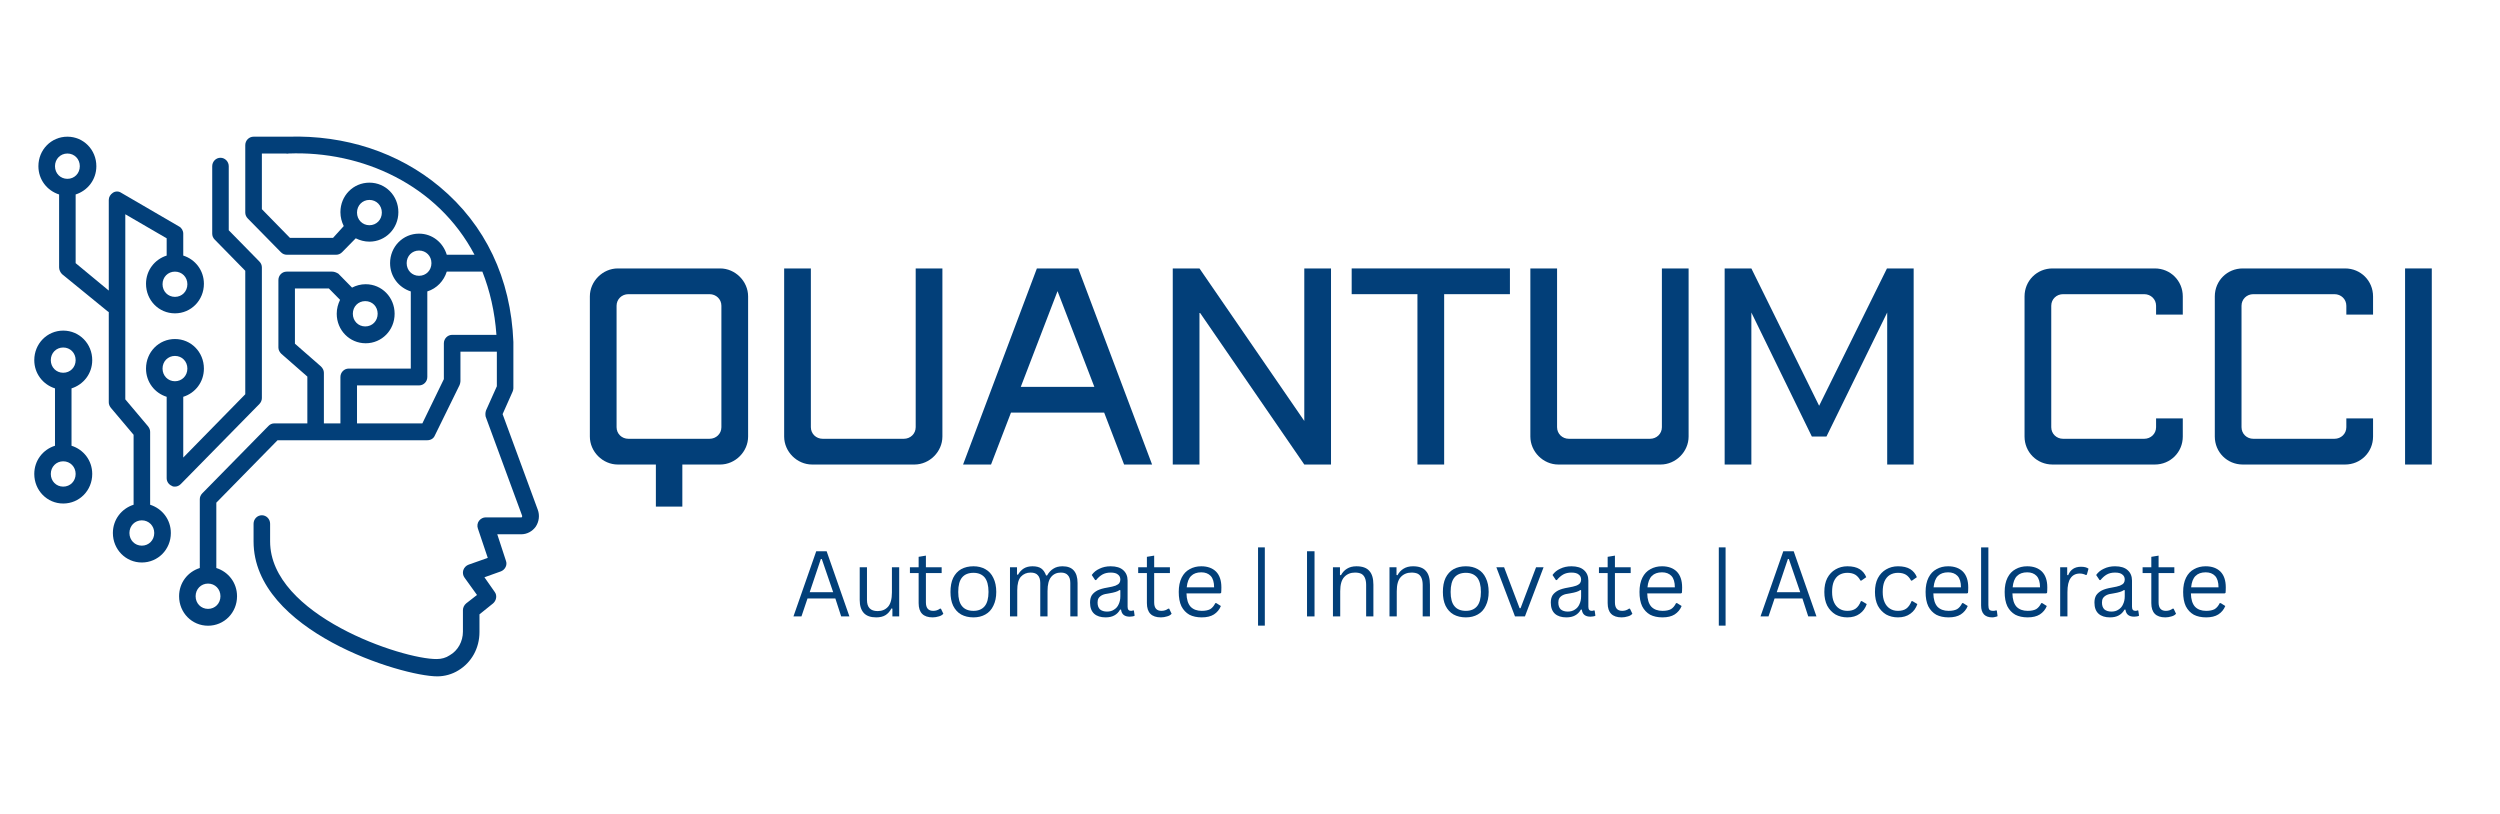 <svg xmlns="http://www.w3.org/2000/svg" xmlns:xlink="http://www.w3.org/1999/xlink" width="215" zoomAndPan="magnify" viewBox="0 0 161.25 52.5" height="70" preserveAspectRatio="xMidYMid meet" version="1.0"><defs><g/><clipPath id="d77284b685"><path d="M 11 8.707 L 34.859 8.707 L 34.859 43.625 L 11 43.625 Z M 11 8.707 " clip-rule="nonzero"/></clipPath><clipPath id="2540d016a1"><path d="M 2.172 8.707 L 14 8.707 L 14 37 L 2.172 37 Z M 2.172 8.707 " clip-rule="nonzero"/></clipPath><clipPath id="1192674a9b"><path d="M 2.172 21 L 6 21 L 6 33 L 2.172 33 Z M 2.172 21 " clip-rule="nonzero"/></clipPath></defs><g clip-path="url(#d77284b685)"><path fill="#023f79" d="M 18.117 16.266 C 18.223 16.375 18.355 16.43 18.488 16.43 L 21.691 16.43 C 21.824 16.43 21.957 16.375 22.066 16.266 L 22.945 15.371 C 23.215 15.504 23.508 15.586 23.828 15.586 C 24.867 15.586 25.695 14.742 25.695 13.684 C 25.695 12.621 24.867 11.781 23.828 11.781 C 22.785 11.781 21.957 12.621 21.957 13.684 C 21.957 14.012 22.039 14.309 22.172 14.582 L 21.48 15.344 L 18.703 15.344 L 16.891 13.492 L 16.891 9.902 L 18.438 9.902 C 18.488 9.902 18.543 9.93 18.598 9.902 C 23.348 9.715 28.23 11.914 30.605 16.43 L 28.816 16.43 C 28.578 15.641 27.883 15.07 27.027 15.07 C 25.988 15.07 25.16 15.914 25.16 16.973 C 25.16 17.844 25.723 18.551 26.496 18.797 L 26.496 23.773 L 22.492 23.773 C 22.199 23.773 21.957 24.016 21.957 24.316 L 21.957 27.309 L 20.891 27.309 L 20.891 24.043 C 20.891 23.883 20.812 23.746 20.703 23.637 L 19.023 22.168 L 19.023 18.605 L 21.211 18.605 L 21.934 19.34 C 21.801 19.613 21.719 19.91 21.719 20.238 C 21.719 21.297 22.547 22.141 23.586 22.141 C 24.629 22.141 25.453 21.297 25.453 20.238 C 25.453 19.176 24.629 18.332 23.586 18.332 C 23.266 18.332 22.973 18.414 22.707 18.551 L 21.824 17.652 C 21.691 17.574 21.559 17.52 21.426 17.52 L 18.488 17.52 C 18.195 17.52 17.957 17.762 17.957 18.062 L 17.957 22.414 C 17.957 22.574 18.035 22.711 18.145 22.82 L 19.824 24.289 L 19.824 27.309 L 17.688 27.309 C 17.555 27.309 17.422 27.363 17.316 27.473 L 13.047 31.82 C 12.938 31.93 12.887 32.066 12.887 32.203 L 12.887 36.637 C 12.113 36.879 11.551 37.586 11.551 38.457 C 11.551 39.52 12.379 40.359 13.418 40.359 C 14.461 40.359 15.289 39.52 15.289 38.457 C 15.289 37.586 14.727 36.879 13.953 36.637 L 13.953 32.422 L 17.902 28.395 L 27.562 28.395 C 27.777 28.395 27.965 28.285 28.043 28.098 L 29.645 24.832 C 29.672 24.75 29.699 24.672 29.699 24.59 L 29.699 22.684 L 32.047 22.684 L 32.047 24.914 L 31.352 26.465 C 31.301 26.602 31.301 26.738 31.324 26.871 L 33.676 33.262 C 33.676 33.289 33.676 33.316 33.676 33.344 C 33.648 33.371 33.648 33.371 33.621 33.371 L 31.324 33.371 C 31.164 33.371 31.004 33.453 30.898 33.59 C 30.793 33.727 30.766 33.918 30.82 34.078 L 31.461 35.984 L 30.23 36.418 C 30.07 36.473 29.938 36.609 29.883 36.773 C 29.832 36.934 29.859 37.125 29.965 37.262 L 30.766 38.375 L 30.07 38.918 C 29.938 39.027 29.859 39.191 29.859 39.355 L 29.859 40.742 C 29.859 41.367 29.539 41.965 29.004 42.266 C 28.766 42.43 28.469 42.508 28.176 42.508 C 25.961 42.535 17.422 39.68 17.422 34.922 L 17.422 33.781 C 17.422 33.48 17.184 33.234 16.891 33.234 C 16.594 33.234 16.355 33.48 16.355 33.781 L 16.355 34.922 C 16.355 40.715 25.934 43.625 28.203 43.625 C 28.684 43.625 29.164 43.488 29.562 43.242 C 30.418 42.727 30.926 41.801 30.926 40.77 L 30.926 39.625 L 31.805 38.918 C 32.02 38.73 32.074 38.402 31.914 38.188 L 31.246 37.234 L 32.312 36.852 C 32.578 36.746 32.738 36.445 32.633 36.172 L 32.074 34.461 L 33.621 34.461 C 33.996 34.461 34.34 34.27 34.555 33.969 C 34.77 33.645 34.82 33.234 34.688 32.883 L 32.418 26.711 L 33.059 25.27 C 33.086 25.188 33.113 25.133 33.113 25.051 L 33.113 22.059 C 32.953 17.953 31.301 14.5 28.363 12.051 C 25.695 9.82 22.254 8.707 18.598 8.816 C 18.57 8.816 18.516 8.816 18.488 8.816 L 16.355 8.816 C 16.062 8.816 15.82 9.059 15.82 9.359 L 15.82 13.711 C 15.82 13.848 15.875 13.984 15.98 14.09 Z M 23.828 12.895 C 24.281 12.895 24.629 13.25 24.629 13.711 C 24.629 14.172 24.281 14.527 23.828 14.527 C 23.375 14.527 23.027 14.172 23.027 13.711 C 23.027 13.25 23.375 12.895 23.828 12.895 Z M 23.559 19.422 C 24.016 19.422 24.359 19.773 24.359 20.238 C 24.359 20.699 24.016 21.055 23.559 21.055 C 23.105 21.055 22.758 20.699 22.758 20.238 C 22.758 19.773 23.105 19.422 23.559 19.422 Z M 14.219 38.457 C 14.219 38.918 13.875 39.273 13.418 39.273 C 12.965 39.273 12.617 38.918 12.617 38.457 C 12.617 37.996 12.965 37.641 13.418 37.641 C 13.875 37.641 14.219 37.996 14.219 38.457 Z M 26.23 16.973 C 26.23 16.512 26.574 16.16 27.027 16.16 C 27.484 16.16 27.828 16.512 27.828 16.973 C 27.828 17.438 27.484 17.789 27.027 17.789 C 26.574 17.789 26.23 17.438 26.23 16.973 Z M 32.02 21.598 L 29.164 21.598 C 28.871 21.598 28.629 21.844 28.629 22.141 L 28.629 24.453 L 27.242 27.309 L 23.027 27.309 L 23.027 24.859 L 27.027 24.859 C 27.324 24.859 27.562 24.617 27.562 24.316 L 27.562 18.797 C 28.176 18.605 28.629 18.117 28.816 17.52 L 31.113 17.52 C 31.594 18.742 31.914 20.102 32.02 21.598 Z M 32.02 21.598 " fill-opacity="1" fill-rule="nonzero"/></g><g clip-path="url(#2540d016a1)"><path fill="#023f79" d="M 3.812 12.543 L 3.812 17.246 C 3.812 17.41 3.895 17.574 4 17.68 L 6.934 20.074 C 6.961 20.102 6.988 20.102 7.016 20.129 L 7.016 25.949 C 7.016 26.086 7.066 26.191 7.148 26.301 L 8.617 28.043 L 8.617 32.555 C 7.844 32.801 7.281 33.508 7.281 34.379 C 7.281 35.438 8.109 36.281 9.148 36.281 C 10.191 36.281 11.02 35.438 11.02 34.379 C 11.02 33.508 10.457 32.801 9.684 32.555 L 9.684 27.852 C 9.684 27.715 9.629 27.605 9.551 27.5 L 8.082 25.758 L 8.082 13.82 L 10.75 15.371 L 10.75 16.484 C 9.977 16.73 9.418 17.438 9.418 18.305 C 9.418 19.367 10.242 20.211 11.285 20.211 C 12.324 20.211 13.152 19.367 13.152 18.305 C 13.152 17.438 12.594 16.73 11.82 16.484 L 11.82 15.07 C 11.82 14.879 11.711 14.691 11.551 14.609 L 7.816 12.434 C 7.656 12.324 7.441 12.324 7.281 12.434 C 7.121 12.543 7.016 12.703 7.016 12.895 L 7.016 18.742 L 4.879 16.973 L 4.879 12.543 C 5.652 12.297 6.215 11.59 6.215 10.719 C 6.215 9.66 5.387 8.816 4.348 8.816 C 3.305 8.816 2.477 9.66 2.477 10.719 C 2.477 11.59 3.039 12.297 3.812 12.543 Z M 9.949 34.379 C 9.949 34.84 9.602 35.195 9.148 35.195 C 8.695 35.195 8.348 34.84 8.348 34.379 C 8.348 33.918 8.695 33.562 9.148 33.562 C 9.602 33.562 9.949 33.918 9.949 34.379 Z M 12.086 18.332 C 12.086 18.797 11.738 19.148 11.285 19.148 C 10.832 19.148 10.484 18.797 10.484 18.332 C 10.484 17.871 10.832 17.52 11.285 17.52 C 11.738 17.52 12.086 17.871 12.086 18.332 Z M 4.348 9.902 C 4.801 9.902 5.148 10.258 5.148 10.719 C 5.148 11.184 4.801 11.535 4.348 11.535 C 3.895 11.535 3.547 11.184 3.547 10.719 C 3.547 10.258 3.895 9.902 4.348 9.902 Z M 4.348 9.902 " fill-opacity="1" fill-rule="nonzero"/></g><path fill="#023f79" d="M 15.82 17.465 L 15.82 25.43 L 11.82 29.512 L 11.82 25.594 C 12.594 25.352 13.152 24.645 13.152 23.773 C 13.152 22.711 12.324 21.867 11.285 21.867 C 10.242 21.867 9.418 22.711 9.418 23.773 C 9.418 24.645 9.977 25.352 10.75 25.594 L 10.75 30.844 C 10.75 31.062 10.883 31.25 11.07 31.332 C 11.152 31.387 11.203 31.387 11.285 31.387 C 11.418 31.387 11.551 31.332 11.66 31.223 L 16.73 26.059 C 16.836 25.949 16.891 25.812 16.891 25.676 L 16.891 17.246 C 16.891 17.109 16.836 16.973 16.73 16.867 L 14.754 14.852 L 14.754 10.719 C 14.754 10.422 14.512 10.176 14.219 10.176 C 13.926 10.176 13.688 10.422 13.688 10.719 L 13.688 15.07 C 13.688 15.207 13.738 15.344 13.848 15.453 Z M 11.285 24.59 C 10.832 24.59 10.484 24.234 10.484 23.773 C 10.484 23.309 10.832 22.957 11.285 22.957 C 11.738 22.957 12.086 23.309 12.086 23.773 C 12.086 24.234 11.738 24.59 11.285 24.59 Z M 11.285 24.59 " fill-opacity="1" fill-rule="nonzero"/><g clip-path="url(#1192674a9b)"><path fill="#023f79" d="M 2.211 30.57 C 2.211 31.633 3.039 32.477 4.078 32.477 C 5.121 32.477 5.949 31.633 5.949 30.57 C 5.949 29.699 5.387 28.992 4.613 28.75 L 4.613 25.051 C 5.387 24.805 5.949 24.098 5.949 23.23 C 5.949 22.168 5.121 21.324 4.078 21.324 C 3.039 21.324 2.211 22.168 2.211 23.23 C 2.211 24.098 2.773 24.805 3.547 25.051 L 3.547 28.75 C 2.773 28.992 2.211 29.699 2.211 30.57 Z M 3.277 23.23 C 3.277 22.766 3.625 22.414 4.078 22.414 C 4.531 22.414 4.879 22.766 4.879 23.23 C 4.879 23.691 4.531 24.043 4.078 24.043 C 3.625 24.043 3.277 23.691 3.277 23.23 Z M 4.078 29.754 C 4.531 29.754 4.879 30.109 4.879 30.57 C 4.879 31.035 4.531 31.387 4.078 31.387 C 3.625 31.387 3.277 31.035 3.277 30.57 C 3.277 30.109 3.625 29.754 4.078 29.754 Z M 4.078 29.754 " fill-opacity="1" fill-rule="nonzero"/></g><g fill="#023f79" fill-opacity="1"><g transform="translate(36.874, 29.962)"><g><path d="M 2.977 -12.648 C 2 -12.648 1.172 -11.82 1.172 -10.844 L 1.172 -1.805 C 1.172 -0.828 2 0 2.977 0 L 5.43 0 L 5.43 2.715 L 7.137 2.715 L 7.137 0 L 9.574 0 C 10.551 0 11.379 -0.828 11.379 -1.805 L 11.379 -10.844 C 11.379 -11.82 10.551 -12.648 9.574 -12.648 Z M 3.656 -10.988 L 8.891 -10.988 C 9.316 -10.988 9.656 -10.664 9.656 -10.242 L 9.656 -2.406 C 9.656 -1.984 9.316 -1.66 8.891 -1.66 L 3.656 -1.66 C 3.234 -1.66 2.895 -1.984 2.895 -2.406 L 2.895 -10.242 C 2.895 -10.664 3.234 -10.988 3.656 -10.988 Z M 3.656 -10.988 "/></g></g></g><g fill="#023f79" fill-opacity="1"><g transform="translate(49.406, 29.962)"><g><path d="M 1.172 -12.648 L 1.172 -1.805 C 1.172 -0.828 2 0 2.977 0 L 9.574 0 C 10.551 0 11.379 -0.828 11.379 -1.805 L 11.379 -12.648 L 9.656 -12.648 L 9.656 -2.406 C 9.656 -1.984 9.316 -1.66 8.891 -1.66 L 3.656 -1.66 C 3.234 -1.66 2.895 -1.984 2.895 -2.406 L 2.895 -12.648 Z M 1.172 -12.648 "/></g></g></g><g fill="#023f79" fill-opacity="1"><g transform="translate(61.938, 29.962)"><g><path d="M 4.941 -12.648 L 0.18 0 L 1.984 0 L 3.27 -3.348 L 9.281 -3.348 L 10.566 0 L 12.371 0 L 7.609 -12.648 Z M 3.902 -5.008 L 6.273 -11.184 L 8.648 -5.008 Z M 3.902 -5.008 "/></g></g></g><g fill="#023f79" fill-opacity="1"><g transform="translate(74.471, 29.962)"><g><path d="M 1.172 -12.648 L 1.172 0 L 2.895 0 L 2.895 -9.836 L 9.656 0 L 11.379 0 L 11.379 -12.648 L 9.656 -12.648 L 9.656 -2.812 L 2.895 -12.648 Z M 1.172 -12.648 "/></g></g></g><g fill="#023f79" fill-opacity="1"><g transform="translate(87.003, 29.962)"><g><path d="M 0.18 -12.648 L 0.18 -10.988 L 4.422 -10.988 L 4.422 0 L 6.145 0 L 6.145 -10.988 L 10.387 -10.988 L 10.387 -12.648 Z M 0.18 -12.648 "/></g></g></g><g fill="#023f79" fill-opacity="1"><g transform="translate(97.536, 29.962)"><g><path d="M 1.172 -12.648 L 1.172 -1.805 C 1.172 -0.828 2 0 2.977 0 L 9.574 0 C 10.551 0 11.379 -0.828 11.379 -1.805 L 11.379 -12.648 L 9.656 -12.648 L 9.656 -2.406 C 9.656 -1.984 9.316 -1.66 8.891 -1.66 L 3.656 -1.66 C 3.234 -1.66 2.895 -1.984 2.895 -2.406 L 2.895 -12.648 Z M 1.172 -12.648 "/></g></g></g><g fill="#023f79" fill-opacity="1"><g transform="translate(110.068, 29.962)"><g><path d="M 1.172 -12.648 L 1.172 0 L 2.895 0 L 2.895 -9.805 L 6.797 -1.805 L 7.738 -1.805 L 11.656 -9.805 L 11.656 0 L 13.363 0 L 13.363 -12.648 L 11.641 -12.648 L 7.266 -3.789 L 2.895 -12.648 Z M 1.172 -12.648 "/></g></g></g><g fill="#023f79" fill-opacity="1"><g transform="translate(124.583, 29.962)"><g/></g></g><g fill="#023f79" fill-opacity="1"><g transform="translate(129.411, 29.962)"><g><path d="M 2.977 -12.648 C 1.969 -12.648 1.172 -11.852 1.172 -10.844 L 1.172 -1.805 C 1.172 -0.797 1.969 0 2.977 0 L 9.574 0 C 10.582 0 11.379 -0.797 11.379 -1.805 L 11.379 -2.977 L 9.656 -2.977 L 9.656 -2.406 C 9.656 -1.984 9.316 -1.66 8.891 -1.66 L 3.656 -1.66 C 3.234 -1.66 2.895 -1.984 2.895 -2.406 L 2.895 -10.242 C 2.895 -10.664 3.234 -10.988 3.656 -10.988 L 8.891 -10.988 C 9.316 -10.988 9.656 -10.664 9.656 -10.242 L 9.656 -9.672 L 11.379 -9.672 L 11.379 -10.844 C 11.379 -11.852 10.582 -12.648 9.574 -12.648 Z M 2.977 -12.648 "/></g></g></g><g fill="#023f79" fill-opacity="1"><g transform="translate(141.683, 29.962)"><g><path d="M 2.977 -12.648 C 1.969 -12.648 1.172 -11.852 1.172 -10.844 L 1.172 -1.805 C 1.172 -0.797 1.969 0 2.977 0 L 9.574 0 C 10.582 0 11.379 -0.797 11.379 -1.805 L 11.379 -2.977 L 9.656 -2.977 L 9.656 -2.406 C 9.656 -1.984 9.316 -1.66 8.891 -1.66 L 3.656 -1.66 C 3.234 -1.66 2.895 -1.984 2.895 -2.406 L 2.895 -10.242 C 2.895 -10.664 3.234 -10.988 3.656 -10.988 L 8.891 -10.988 C 9.316 -10.988 9.656 -10.664 9.656 -10.242 L 9.656 -9.672 L 11.379 -9.672 L 11.379 -10.844 C 11.379 -11.852 10.582 -12.648 9.574 -12.648 Z M 2.977 -12.648 "/></g></g></g><g fill="#023f79" fill-opacity="1"><g transform="translate(153.955, 29.962)"><g><path d="M 1.172 -12.648 L 1.172 0 L 2.895 0 L 2.895 -12.648 Z M 1.172 -12.648 "/></g></g></g><g fill="#023f79" fill-opacity="1"><g transform="translate(51.006, 39.759)"><g><path d="M 3.781 0 L 3.25 0 L 2.875 -1.156 L 1.078 -1.156 L 0.688 0 L 0.172 0 L 1.641 -4.203 L 2.312 -4.203 Z M 1.938 -3.703 L 1.219 -1.562 L 2.734 -1.562 L 2 -3.703 Z M 1.938 -3.703 "/></g></g></g><g fill="#023f79" fill-opacity="1"><g transform="translate(54.951, 39.759)"><g><path d="M 1.562 0.062 C 1.207 0.062 0.941 -0.031 0.766 -0.219 C 0.586 -0.414 0.5 -0.695 0.5 -1.062 L 0.5 -3.172 L 0.969 -3.172 L 0.969 -1.062 C 0.969 -0.582 1.195 -0.344 1.656 -0.344 C 1.938 -0.344 2.16 -0.438 2.328 -0.625 C 2.492 -0.812 2.578 -1.117 2.578 -1.547 L 2.578 -3.172 L 3.047 -3.172 L 3.047 0 L 2.609 0 L 2.609 -0.5 L 2.547 -0.516 C 2.441 -0.316 2.312 -0.172 2.156 -0.078 C 2 0.016 1.801 0.062 1.562 0.062 Z M 1.562 0.062 "/></g></g></g><g fill="#023f79" fill-opacity="1"><g transform="translate(58.549, 39.759)"><g><path d="M 2.141 -0.5 L 2.297 -0.172 C 2.223 -0.086 2.125 -0.031 2 0 C 1.875 0.039 1.742 0.062 1.609 0.062 C 1.004 0.062 0.703 -0.242 0.703 -0.859 L 0.703 -2.797 L 0.141 -2.797 L 0.141 -3.172 L 0.703 -3.172 L 0.703 -3.844 L 1.172 -3.922 L 1.172 -3.172 L 2.188 -3.172 L 2.188 -2.797 L 1.172 -2.797 L 1.172 -0.906 C 1.172 -0.539 1.328 -0.359 1.641 -0.359 C 1.805 -0.359 1.953 -0.406 2.078 -0.5 Z M 2.141 -0.5 "/></g></g></g><g fill="#023f79" fill-opacity="1"><g transform="translate(60.962, 39.759)"><g><path d="M 1.828 0.062 C 1.523 0.062 1.258 0 1.031 -0.125 C 0.812 -0.25 0.641 -0.438 0.516 -0.688 C 0.398 -0.938 0.344 -1.234 0.344 -1.578 C 0.344 -1.93 0.398 -2.234 0.516 -2.484 C 0.641 -2.734 0.812 -2.922 1.031 -3.047 C 1.258 -3.172 1.523 -3.234 1.828 -3.234 C 2.117 -3.234 2.375 -3.172 2.594 -3.047 C 2.82 -2.922 2.992 -2.734 3.109 -2.484 C 3.234 -2.234 3.297 -1.93 3.297 -1.578 C 3.297 -1.234 3.234 -0.938 3.109 -0.688 C 2.992 -0.438 2.82 -0.25 2.594 -0.125 C 2.375 0 2.117 0.062 1.828 0.062 Z M 1.828 -0.359 C 2.141 -0.359 2.379 -0.457 2.547 -0.656 C 2.711 -0.852 2.797 -1.16 2.797 -1.578 C 2.797 -2.004 2.711 -2.316 2.547 -2.516 C 2.379 -2.711 2.141 -2.812 1.828 -2.812 C 1.504 -2.812 1.258 -2.711 1.094 -2.516 C 0.926 -2.316 0.844 -2.004 0.844 -1.578 C 0.844 -1.16 0.926 -0.852 1.094 -0.656 C 1.258 -0.457 1.504 -0.359 1.828 -0.359 Z M 1.828 -0.359 "/></g></g></g><g fill="#023f79" fill-opacity="1"><g transform="translate(64.597, 39.759)"><g><path d="M 0.547 0 L 0.547 -3.172 L 1 -3.172 L 1 -2.703 L 1.062 -2.688 C 1.164 -2.863 1.289 -3 1.438 -3.094 C 1.594 -3.188 1.781 -3.234 2 -3.234 C 2.238 -3.234 2.426 -3.188 2.562 -3.094 C 2.695 -3 2.801 -2.848 2.875 -2.641 L 2.938 -2.641 C 3.051 -2.836 3.188 -2.984 3.344 -3.078 C 3.5 -3.18 3.695 -3.234 3.938 -3.234 C 4.258 -3.234 4.5 -3.145 4.656 -2.969 C 4.82 -2.789 4.906 -2.52 4.906 -2.156 L 4.906 0 L 4.438 0 L 4.438 -2.156 C 4.438 -2.383 4.383 -2.551 4.281 -2.656 C 4.188 -2.77 4.035 -2.828 3.828 -2.828 C 3.566 -2.828 3.359 -2.734 3.203 -2.547 C 3.047 -2.359 2.969 -2.055 2.969 -1.641 L 2.969 0 L 2.5 0 L 2.5 -2.156 C 2.5 -2.383 2.445 -2.551 2.344 -2.656 C 2.25 -2.77 2.094 -2.828 1.875 -2.828 C 1.625 -2.828 1.414 -2.738 1.25 -2.562 C 1.094 -2.383 1.016 -2.094 1.016 -1.688 L 1.016 0 Z M 0.547 0 "/></g></g></g><g fill="#023f79" fill-opacity="1"><g transform="translate(69.996, 39.759)"><g><path d="M 1.312 0.062 C 1 0.062 0.754 -0.016 0.578 -0.172 C 0.398 -0.336 0.312 -0.578 0.312 -0.891 C 0.312 -1.078 0.348 -1.234 0.422 -1.359 C 0.504 -1.484 0.625 -1.586 0.781 -1.672 C 0.945 -1.754 1.16 -1.816 1.422 -1.859 C 1.66 -1.898 1.836 -1.941 1.953 -1.984 C 2.078 -2.035 2.16 -2.094 2.203 -2.156 C 2.242 -2.219 2.266 -2.289 2.266 -2.375 C 2.266 -2.52 2.211 -2.629 2.109 -2.703 C 2.016 -2.785 1.859 -2.828 1.641 -2.828 C 1.43 -2.828 1.254 -2.785 1.109 -2.703 C 0.961 -2.617 0.828 -2.5 0.703 -2.344 L 0.641 -2.344 L 0.422 -2.672 C 0.547 -2.848 0.711 -2.984 0.922 -3.078 C 1.129 -3.18 1.367 -3.234 1.641 -3.234 C 2.004 -3.234 2.273 -3.148 2.453 -2.984 C 2.641 -2.816 2.734 -2.594 2.734 -2.312 L 2.734 -0.625 C 2.734 -0.445 2.805 -0.359 2.953 -0.359 C 3.004 -0.359 3.051 -0.367 3.094 -0.391 L 3.141 -0.375 L 3.188 -0.047 C 3.156 -0.023 3.109 -0.008 3.047 0 C 2.992 0.008 2.938 0.016 2.875 0.016 C 2.707 0.016 2.578 -0.02 2.484 -0.094 C 2.391 -0.164 2.332 -0.281 2.312 -0.438 L 2.25 -0.438 C 2.156 -0.27 2.031 -0.145 1.875 -0.062 C 1.727 0.02 1.539 0.062 1.312 0.062 Z M 1.406 -0.312 C 1.582 -0.312 1.734 -0.352 1.859 -0.438 C 1.992 -0.52 2.094 -0.633 2.156 -0.781 C 2.227 -0.926 2.266 -1.098 2.266 -1.297 L 2.266 -1.688 L 2.219 -1.703 C 2.145 -1.648 2.055 -1.609 1.953 -1.578 C 1.859 -1.547 1.719 -1.516 1.531 -1.484 C 1.344 -1.461 1.195 -1.426 1.094 -1.375 C 0.988 -1.32 0.91 -1.254 0.859 -1.172 C 0.816 -1.098 0.797 -1.004 0.797 -0.891 C 0.797 -0.703 0.848 -0.555 0.953 -0.453 C 1.066 -0.359 1.219 -0.312 1.406 -0.312 Z M 1.406 -0.312 "/></g></g></g><g fill="#023f79" fill-opacity="1"><g transform="translate(73.272, 39.759)"><g><path d="M 2.141 -0.5 L 2.297 -0.172 C 2.223 -0.086 2.125 -0.031 2 0 C 1.875 0.039 1.742 0.062 1.609 0.062 C 1.004 0.062 0.703 -0.242 0.703 -0.859 L 0.703 -2.797 L 0.141 -2.797 L 0.141 -3.172 L 0.703 -3.172 L 0.703 -3.844 L 1.172 -3.922 L 1.172 -3.172 L 2.188 -3.172 L 2.188 -2.797 L 1.172 -2.797 L 1.172 -0.906 C 1.172 -0.539 1.328 -0.359 1.641 -0.359 C 1.805 -0.359 1.953 -0.406 2.078 -0.5 Z M 2.141 -0.5 "/></g></g></g><g fill="#023f79" fill-opacity="1"><g transform="translate(75.685, 39.759)"><g><path d="M 3.016 -1.484 L 0.844 -1.484 C 0.852 -1.098 0.941 -0.812 1.109 -0.625 C 1.285 -0.445 1.523 -0.359 1.828 -0.359 C 2.055 -0.359 2.238 -0.395 2.375 -0.469 C 2.508 -0.551 2.617 -0.68 2.703 -0.859 L 2.766 -0.859 L 3.062 -0.672 C 2.969 -0.441 2.816 -0.258 2.609 -0.125 C 2.41 0 2.148 0.062 1.828 0.062 C 1.516 0.062 1.25 0.004 1.031 -0.109 C 0.812 -0.234 0.641 -0.414 0.516 -0.656 C 0.398 -0.906 0.344 -1.211 0.344 -1.578 C 0.344 -1.941 0.406 -2.25 0.531 -2.5 C 0.656 -2.75 0.828 -2.93 1.047 -3.047 C 1.266 -3.172 1.516 -3.234 1.797 -3.234 C 2.203 -3.234 2.52 -3.117 2.75 -2.891 C 2.977 -2.66 3.094 -2.32 3.094 -1.875 C 3.094 -1.695 3.086 -1.578 3.078 -1.516 Z M 2.625 -1.875 C 2.625 -2.207 2.551 -2.453 2.406 -2.609 C 2.258 -2.766 2.055 -2.844 1.797 -2.844 C 1.516 -2.844 1.297 -2.766 1.141 -2.609 C 0.984 -2.453 0.891 -2.207 0.859 -1.875 Z M 2.625 -1.875 "/></g></g></g><g fill="#023f79" fill-opacity="1"><g transform="translate(79.062, 39.759)"><g/></g></g><g fill="#023f79" fill-opacity="1"><g transform="translate(80.503, 39.759)"><g><path d="M 1.078 0.594 L 0.641 0.594 L 0.641 -4.453 L 1.078 -4.453 Z M 1.078 0.594 "/></g></g></g><g fill="#023f79" fill-opacity="1"><g transform="translate(82.22, 39.759)"><g/></g></g><g fill="#023f79" fill-opacity="1"><g transform="translate(83.662, 39.759)"><g><path d="M 1.125 0 L 0.641 0 L 0.641 -4.203 L 1.125 -4.203 Z M 1.125 0 "/></g></g></g><g fill="#023f79" fill-opacity="1"><g transform="translate(85.428, 39.759)"><g><path d="M 0.547 0 L 0.547 -3.172 L 1 -3.172 L 1 -2.672 L 1.062 -2.656 C 1.164 -2.844 1.297 -2.984 1.453 -3.078 C 1.617 -3.18 1.82 -3.234 2.062 -3.234 C 2.445 -3.234 2.723 -3.133 2.891 -2.938 C 3.066 -2.75 3.156 -2.453 3.156 -2.047 L 3.156 0 L 2.688 0 L 2.688 -2.031 C 2.688 -2.219 2.66 -2.367 2.609 -2.484 C 2.555 -2.609 2.477 -2.695 2.375 -2.75 C 2.27 -2.801 2.133 -2.828 1.969 -2.828 C 1.688 -2.828 1.457 -2.734 1.281 -2.547 C 1.102 -2.359 1.016 -2.051 1.016 -1.625 L 1.016 0 Z M 0.547 0 "/></g></g></g><g fill="#023f79" fill-opacity="1"><g transform="translate(89.075, 39.759)"><g><path d="M 0.547 0 L 0.547 -3.172 L 1 -3.172 L 1 -2.672 L 1.062 -2.656 C 1.164 -2.844 1.297 -2.984 1.453 -3.078 C 1.617 -3.18 1.82 -3.234 2.062 -3.234 C 2.445 -3.234 2.723 -3.133 2.891 -2.938 C 3.066 -2.75 3.156 -2.453 3.156 -2.047 L 3.156 0 L 2.688 0 L 2.688 -2.031 C 2.688 -2.219 2.66 -2.367 2.609 -2.484 C 2.555 -2.609 2.477 -2.695 2.375 -2.75 C 2.27 -2.801 2.133 -2.828 1.969 -2.828 C 1.688 -2.828 1.457 -2.734 1.281 -2.547 C 1.102 -2.359 1.016 -2.051 1.016 -1.625 L 1.016 0 Z M 0.547 0 "/></g></g></g><g fill="#023f79" fill-opacity="1"><g transform="translate(92.722, 39.759)"><g><path d="M 1.828 0.062 C 1.523 0.062 1.258 0 1.031 -0.125 C 0.812 -0.25 0.641 -0.438 0.516 -0.688 C 0.398 -0.938 0.344 -1.234 0.344 -1.578 C 0.344 -1.93 0.398 -2.234 0.516 -2.484 C 0.641 -2.734 0.812 -2.922 1.031 -3.047 C 1.258 -3.172 1.523 -3.234 1.828 -3.234 C 2.117 -3.234 2.375 -3.172 2.594 -3.047 C 2.82 -2.922 2.992 -2.734 3.109 -2.484 C 3.234 -2.234 3.297 -1.93 3.297 -1.578 C 3.297 -1.234 3.234 -0.938 3.109 -0.688 C 2.992 -0.438 2.82 -0.25 2.594 -0.125 C 2.375 0 2.117 0.062 1.828 0.062 Z M 1.828 -0.359 C 2.141 -0.359 2.379 -0.457 2.547 -0.656 C 2.711 -0.852 2.797 -1.16 2.797 -1.578 C 2.797 -2.004 2.711 -2.316 2.547 -2.516 C 2.379 -2.711 2.141 -2.812 1.828 -2.812 C 1.504 -2.812 1.258 -2.711 1.094 -2.516 C 0.926 -2.316 0.844 -2.004 0.844 -1.578 C 0.844 -1.16 0.926 -0.852 1.094 -0.656 C 1.258 -0.457 1.504 -0.359 1.828 -0.359 Z M 1.828 -0.359 "/></g></g></g><g fill="#023f79" fill-opacity="1"><g transform="translate(96.358, 39.759)"><g><path d="M 2 0 L 1.359 0 L 0.156 -3.172 L 0.656 -3.172 L 1.656 -0.531 L 1.719 -0.531 L 2.719 -3.172 L 3.203 -3.172 Z M 2 0 "/></g></g></g><g fill="#023f79" fill-opacity="1"><g transform="translate(99.715, 39.759)"><g><path d="M 1.312 0.062 C 1 0.062 0.754 -0.016 0.578 -0.172 C 0.398 -0.336 0.312 -0.578 0.312 -0.891 C 0.312 -1.078 0.348 -1.234 0.422 -1.359 C 0.504 -1.484 0.625 -1.586 0.781 -1.672 C 0.945 -1.754 1.16 -1.816 1.422 -1.859 C 1.66 -1.898 1.836 -1.941 1.953 -1.984 C 2.078 -2.035 2.16 -2.094 2.203 -2.156 C 2.242 -2.219 2.266 -2.289 2.266 -2.375 C 2.266 -2.52 2.211 -2.629 2.109 -2.703 C 2.016 -2.785 1.859 -2.828 1.641 -2.828 C 1.43 -2.828 1.254 -2.785 1.109 -2.703 C 0.961 -2.617 0.828 -2.5 0.703 -2.344 L 0.641 -2.344 L 0.422 -2.672 C 0.547 -2.848 0.711 -2.984 0.922 -3.078 C 1.129 -3.18 1.367 -3.234 1.641 -3.234 C 2.004 -3.234 2.273 -3.148 2.453 -2.984 C 2.641 -2.816 2.734 -2.594 2.734 -2.312 L 2.734 -0.625 C 2.734 -0.445 2.805 -0.359 2.953 -0.359 C 3.004 -0.359 3.051 -0.367 3.094 -0.391 L 3.141 -0.375 L 3.188 -0.047 C 3.156 -0.023 3.109 -0.008 3.047 0 C 2.992 0.008 2.938 0.016 2.875 0.016 C 2.707 0.016 2.578 -0.02 2.484 -0.094 C 2.391 -0.164 2.332 -0.281 2.312 -0.438 L 2.25 -0.438 C 2.156 -0.27 2.031 -0.145 1.875 -0.062 C 1.727 0.02 1.539 0.062 1.312 0.062 Z M 1.406 -0.312 C 1.582 -0.312 1.734 -0.352 1.859 -0.438 C 1.992 -0.52 2.094 -0.633 2.156 -0.781 C 2.227 -0.926 2.266 -1.098 2.266 -1.297 L 2.266 -1.688 L 2.219 -1.703 C 2.145 -1.648 2.055 -1.609 1.953 -1.578 C 1.859 -1.547 1.719 -1.516 1.531 -1.484 C 1.344 -1.461 1.195 -1.426 1.094 -1.375 C 0.988 -1.32 0.91 -1.254 0.859 -1.172 C 0.816 -1.098 0.797 -1.004 0.797 -0.891 C 0.797 -0.703 0.848 -0.555 0.953 -0.453 C 1.066 -0.359 1.219 -0.312 1.406 -0.312 Z M 1.406 -0.312 "/></g></g></g><g fill="#023f79" fill-opacity="1"><g transform="translate(102.991, 39.759)"><g><path d="M 2.141 -0.5 L 2.297 -0.172 C 2.223 -0.086 2.125 -0.031 2 0 C 1.875 0.039 1.742 0.062 1.609 0.062 C 1.004 0.062 0.703 -0.242 0.703 -0.859 L 0.703 -2.797 L 0.141 -2.797 L 0.141 -3.172 L 0.703 -3.172 L 0.703 -3.844 L 1.172 -3.922 L 1.172 -3.172 L 2.188 -3.172 L 2.188 -2.797 L 1.172 -2.797 L 1.172 -0.906 C 1.172 -0.539 1.328 -0.359 1.641 -0.359 C 1.805 -0.359 1.953 -0.406 2.078 -0.5 Z M 2.141 -0.5 "/></g></g></g><g fill="#023f79" fill-opacity="1"><g transform="translate(105.403, 39.759)"><g><path d="M 3.016 -1.484 L 0.844 -1.484 C 0.852 -1.098 0.941 -0.812 1.109 -0.625 C 1.285 -0.445 1.523 -0.359 1.828 -0.359 C 2.055 -0.359 2.238 -0.395 2.375 -0.469 C 2.508 -0.551 2.617 -0.68 2.703 -0.859 L 2.766 -0.859 L 3.062 -0.672 C 2.969 -0.441 2.816 -0.258 2.609 -0.125 C 2.41 0 2.148 0.062 1.828 0.062 C 1.516 0.062 1.25 0.004 1.031 -0.109 C 0.812 -0.234 0.641 -0.414 0.516 -0.656 C 0.398 -0.906 0.344 -1.211 0.344 -1.578 C 0.344 -1.941 0.406 -2.25 0.531 -2.5 C 0.656 -2.75 0.828 -2.93 1.047 -3.047 C 1.266 -3.172 1.516 -3.234 1.797 -3.234 C 2.203 -3.234 2.52 -3.117 2.75 -2.891 C 2.977 -2.66 3.094 -2.32 3.094 -1.875 C 3.094 -1.695 3.086 -1.578 3.078 -1.516 Z M 2.625 -1.875 C 2.625 -2.207 2.551 -2.453 2.406 -2.609 C 2.258 -2.766 2.055 -2.844 1.797 -2.844 C 1.516 -2.844 1.297 -2.766 1.141 -2.609 C 0.984 -2.453 0.891 -2.207 0.859 -1.875 Z M 2.625 -1.875 "/></g></g></g><g fill="#023f79" fill-opacity="1"><g transform="translate(108.78, 39.759)"><g/></g></g><g fill="#023f79" fill-opacity="1"><g transform="translate(110.222, 39.759)"><g><path d="M 1.078 0.594 L 0.641 0.594 L 0.641 -4.453 L 1.078 -4.453 Z M 1.078 0.594 "/></g></g></g><g fill="#023f79" fill-opacity="1"><g transform="translate(111.939, 39.759)"><g/></g></g><g fill="#023f79" fill-opacity="1"><g transform="translate(113.381, 39.759)"><g><path d="M 3.781 0 L 3.25 0 L 2.875 -1.156 L 1.078 -1.156 L 0.688 0 L 0.172 0 L 1.641 -4.203 L 2.312 -4.203 Z M 1.938 -3.703 L 1.219 -1.562 L 2.734 -1.562 L 2 -3.703 Z M 1.938 -3.703 "/></g></g></g><g fill="#023f79" fill-opacity="1"><g transform="translate(117.326, 39.759)"><g><path d="M 1.828 0.062 C 1.547 0.062 1.289 0 1.062 -0.125 C 0.844 -0.258 0.664 -0.445 0.531 -0.688 C 0.406 -0.938 0.344 -1.234 0.344 -1.578 C 0.344 -1.93 0.406 -2.227 0.531 -2.469 C 0.664 -2.719 0.844 -2.906 1.062 -3.031 C 1.289 -3.164 1.547 -3.234 1.828 -3.234 C 2.16 -3.234 2.426 -3.172 2.625 -3.047 C 2.82 -2.922 2.961 -2.75 3.047 -2.531 L 2.734 -2.312 L 2.672 -2.312 C 2.586 -2.477 2.477 -2.602 2.344 -2.688 C 2.207 -2.77 2.035 -2.812 1.828 -2.812 C 1.629 -2.812 1.453 -2.766 1.297 -2.672 C 1.148 -2.578 1.035 -2.438 0.953 -2.25 C 0.879 -2.07 0.844 -1.848 0.844 -1.578 C 0.844 -1.316 0.883 -1.094 0.969 -0.906 C 1.051 -0.727 1.164 -0.594 1.312 -0.5 C 1.457 -0.406 1.629 -0.359 1.828 -0.359 C 2.047 -0.359 2.223 -0.406 2.359 -0.5 C 2.504 -0.602 2.617 -0.766 2.703 -0.984 L 2.766 -0.984 L 3.078 -0.797 C 2.992 -0.535 2.844 -0.328 2.625 -0.172 C 2.414 -0.016 2.148 0.062 1.828 0.062 Z M 1.828 0.062 "/></g></g></g><g fill="#023f79" fill-opacity="1"><g transform="translate(120.591, 39.759)"><g><path d="M 1.828 0.062 C 1.547 0.062 1.289 0 1.062 -0.125 C 0.844 -0.258 0.664 -0.445 0.531 -0.688 C 0.406 -0.938 0.344 -1.234 0.344 -1.578 C 0.344 -1.93 0.406 -2.227 0.531 -2.469 C 0.664 -2.719 0.844 -2.906 1.062 -3.031 C 1.289 -3.164 1.547 -3.234 1.828 -3.234 C 2.16 -3.234 2.426 -3.172 2.625 -3.047 C 2.82 -2.922 2.961 -2.75 3.047 -2.531 L 2.734 -2.312 L 2.672 -2.312 C 2.586 -2.477 2.477 -2.602 2.344 -2.688 C 2.207 -2.77 2.035 -2.812 1.828 -2.812 C 1.629 -2.812 1.453 -2.766 1.297 -2.672 C 1.148 -2.578 1.035 -2.438 0.953 -2.25 C 0.879 -2.07 0.844 -1.848 0.844 -1.578 C 0.844 -1.316 0.883 -1.094 0.969 -0.906 C 1.051 -0.727 1.164 -0.594 1.312 -0.5 C 1.457 -0.406 1.629 -0.359 1.828 -0.359 C 2.047 -0.359 2.223 -0.406 2.359 -0.5 C 2.504 -0.602 2.617 -0.766 2.703 -0.984 L 2.766 -0.984 L 3.078 -0.797 C 2.992 -0.535 2.844 -0.328 2.625 -0.172 C 2.414 -0.016 2.148 0.062 1.828 0.062 Z M 1.828 0.062 "/></g></g></g><g fill="#023f79" fill-opacity="1"><g transform="translate(123.857, 39.759)"><g><path d="M 3.016 -1.484 L 0.844 -1.484 C 0.852 -1.098 0.941 -0.812 1.109 -0.625 C 1.285 -0.445 1.523 -0.359 1.828 -0.359 C 2.055 -0.359 2.238 -0.395 2.375 -0.469 C 2.508 -0.551 2.617 -0.68 2.703 -0.859 L 2.766 -0.859 L 3.062 -0.672 C 2.969 -0.441 2.816 -0.258 2.609 -0.125 C 2.41 0 2.148 0.062 1.828 0.062 C 1.516 0.062 1.25 0.004 1.031 -0.109 C 0.812 -0.234 0.641 -0.414 0.516 -0.656 C 0.398 -0.906 0.344 -1.211 0.344 -1.578 C 0.344 -1.941 0.406 -2.25 0.531 -2.5 C 0.656 -2.75 0.828 -2.93 1.047 -3.047 C 1.266 -3.172 1.516 -3.234 1.797 -3.234 C 2.203 -3.234 2.52 -3.117 2.75 -2.891 C 2.977 -2.66 3.094 -2.32 3.094 -1.875 C 3.094 -1.695 3.086 -1.578 3.078 -1.516 Z M 2.625 -1.875 C 2.625 -2.207 2.551 -2.453 2.406 -2.609 C 2.258 -2.766 2.055 -2.844 1.797 -2.844 C 1.516 -2.844 1.297 -2.766 1.141 -2.609 C 0.984 -2.453 0.891 -2.207 0.859 -1.875 Z M 2.625 -1.875 "/></g></g></g><g fill="#023f79" fill-opacity="1"><g transform="translate(127.234, 39.759)"><g><path d="M 1.266 0.062 C 1.035 0.062 0.859 0 0.734 -0.125 C 0.609 -0.258 0.547 -0.453 0.547 -0.703 L 0.547 -4.453 L 1.016 -4.453 L 1.016 -0.734 C 1.016 -0.598 1.035 -0.5 1.078 -0.438 C 1.129 -0.383 1.211 -0.359 1.328 -0.359 C 1.391 -0.359 1.453 -0.367 1.516 -0.391 L 1.562 -0.375 L 1.609 -0.016 C 1.578 0.004 1.531 0.02 1.469 0.031 C 1.406 0.051 1.336 0.062 1.266 0.062 Z M 1.266 0.062 "/></g></g></g><g fill="#023f79" fill-opacity="1"><g transform="translate(128.957, 39.759)"><g><path d="M 3.016 -1.484 L 0.844 -1.484 C 0.852 -1.098 0.941 -0.812 1.109 -0.625 C 1.285 -0.445 1.523 -0.359 1.828 -0.359 C 2.055 -0.359 2.238 -0.395 2.375 -0.469 C 2.508 -0.551 2.617 -0.68 2.703 -0.859 L 2.766 -0.859 L 3.062 -0.672 C 2.969 -0.441 2.816 -0.258 2.609 -0.125 C 2.41 0 2.148 0.062 1.828 0.062 C 1.516 0.062 1.25 0.004 1.031 -0.109 C 0.812 -0.234 0.641 -0.414 0.516 -0.656 C 0.398 -0.906 0.344 -1.211 0.344 -1.578 C 0.344 -1.941 0.406 -2.25 0.531 -2.5 C 0.656 -2.75 0.828 -2.93 1.047 -3.047 C 1.266 -3.172 1.516 -3.234 1.797 -3.234 C 2.203 -3.234 2.52 -3.117 2.75 -2.891 C 2.977 -2.66 3.094 -2.32 3.094 -1.875 C 3.094 -1.695 3.086 -1.578 3.078 -1.516 Z M 2.625 -1.875 C 2.625 -2.207 2.551 -2.453 2.406 -2.609 C 2.258 -2.766 2.055 -2.844 1.797 -2.844 C 1.516 -2.844 1.297 -2.766 1.141 -2.609 C 0.984 -2.453 0.891 -2.207 0.859 -1.875 Z M 2.625 -1.875 "/></g></g></g><g fill="#023f79" fill-opacity="1"><g transform="translate(132.334, 39.759)"><g><path d="M 0.547 0 L 0.547 -3.172 L 1 -3.172 L 1 -2.672 L 1.062 -2.656 C 1.207 -3.02 1.484 -3.203 1.891 -3.203 C 2.109 -3.203 2.27 -3.16 2.375 -3.078 L 2.266 -2.688 L 2.203 -2.672 C 2.078 -2.734 1.945 -2.766 1.812 -2.766 C 1.551 -2.766 1.352 -2.664 1.219 -2.469 C 1.082 -2.281 1.016 -1.977 1.016 -1.562 L 1.016 0 Z M 0.547 0 "/></g></g></g><g fill="#023f79" fill-opacity="1"><g transform="translate(134.78, 39.759)"><g><path d="M 1.312 0.062 C 1 0.062 0.754 -0.016 0.578 -0.172 C 0.398 -0.336 0.312 -0.578 0.312 -0.891 C 0.312 -1.078 0.348 -1.234 0.422 -1.359 C 0.504 -1.484 0.625 -1.586 0.781 -1.672 C 0.945 -1.754 1.16 -1.816 1.422 -1.859 C 1.66 -1.898 1.836 -1.941 1.953 -1.984 C 2.078 -2.035 2.16 -2.094 2.203 -2.156 C 2.242 -2.219 2.266 -2.289 2.266 -2.375 C 2.266 -2.52 2.211 -2.629 2.109 -2.703 C 2.016 -2.785 1.859 -2.828 1.641 -2.828 C 1.43 -2.828 1.254 -2.785 1.109 -2.703 C 0.961 -2.617 0.828 -2.5 0.703 -2.344 L 0.641 -2.344 L 0.422 -2.672 C 0.547 -2.848 0.711 -2.984 0.922 -3.078 C 1.129 -3.18 1.367 -3.234 1.641 -3.234 C 2.004 -3.234 2.273 -3.148 2.453 -2.984 C 2.641 -2.816 2.734 -2.594 2.734 -2.312 L 2.734 -0.625 C 2.734 -0.445 2.805 -0.359 2.953 -0.359 C 3.004 -0.359 3.051 -0.367 3.094 -0.391 L 3.141 -0.375 L 3.188 -0.047 C 3.156 -0.023 3.109 -0.008 3.047 0 C 2.992 0.008 2.938 0.016 2.875 0.016 C 2.707 0.016 2.578 -0.02 2.484 -0.094 C 2.391 -0.164 2.332 -0.281 2.312 -0.438 L 2.25 -0.438 C 2.156 -0.27 2.031 -0.145 1.875 -0.062 C 1.727 0.02 1.539 0.062 1.312 0.062 Z M 1.406 -0.312 C 1.582 -0.312 1.734 -0.352 1.859 -0.438 C 1.992 -0.52 2.094 -0.633 2.156 -0.781 C 2.227 -0.926 2.266 -1.098 2.266 -1.297 L 2.266 -1.688 L 2.219 -1.703 C 2.145 -1.648 2.055 -1.609 1.953 -1.578 C 1.859 -1.547 1.719 -1.516 1.531 -1.484 C 1.344 -1.461 1.195 -1.426 1.094 -1.375 C 0.988 -1.32 0.91 -1.254 0.859 -1.172 C 0.816 -1.098 0.797 -1.004 0.797 -0.891 C 0.797 -0.703 0.848 -0.555 0.953 -0.453 C 1.066 -0.359 1.219 -0.312 1.406 -0.312 Z M 1.406 -0.312 "/></g></g></g><g fill="#023f79" fill-opacity="1"><g transform="translate(138.057, 39.759)"><g><path d="M 2.141 -0.5 L 2.297 -0.172 C 2.223 -0.086 2.125 -0.031 2 0 C 1.875 0.039 1.742 0.062 1.609 0.062 C 1.004 0.062 0.703 -0.242 0.703 -0.859 L 0.703 -2.797 L 0.141 -2.797 L 0.141 -3.172 L 0.703 -3.172 L 0.703 -3.844 L 1.172 -3.922 L 1.172 -3.172 L 2.188 -3.172 L 2.188 -2.797 L 1.172 -2.797 L 1.172 -0.906 C 1.172 -0.539 1.328 -0.359 1.641 -0.359 C 1.805 -0.359 1.953 -0.406 2.078 -0.5 Z M 2.141 -0.5 "/></g></g></g><g fill="#023f79" fill-opacity="1"><g transform="translate(140.469, 39.759)"><g><path d="M 3.016 -1.484 L 0.844 -1.484 C 0.852 -1.098 0.941 -0.812 1.109 -0.625 C 1.285 -0.445 1.523 -0.359 1.828 -0.359 C 2.055 -0.359 2.238 -0.395 2.375 -0.469 C 2.508 -0.551 2.617 -0.68 2.703 -0.859 L 2.766 -0.859 L 3.062 -0.672 C 2.969 -0.441 2.816 -0.258 2.609 -0.125 C 2.41 0 2.148 0.062 1.828 0.062 C 1.516 0.062 1.25 0.004 1.031 -0.109 C 0.812 -0.234 0.641 -0.414 0.516 -0.656 C 0.398 -0.906 0.344 -1.211 0.344 -1.578 C 0.344 -1.941 0.406 -2.25 0.531 -2.5 C 0.656 -2.75 0.828 -2.93 1.047 -3.047 C 1.266 -3.172 1.516 -3.234 1.797 -3.234 C 2.203 -3.234 2.52 -3.117 2.75 -2.891 C 2.977 -2.66 3.094 -2.32 3.094 -1.875 C 3.094 -1.695 3.086 -1.578 3.078 -1.516 Z M 2.625 -1.875 C 2.625 -2.207 2.551 -2.453 2.406 -2.609 C 2.258 -2.766 2.055 -2.844 1.797 -2.844 C 1.516 -2.844 1.297 -2.766 1.141 -2.609 C 0.984 -2.453 0.891 -2.207 0.859 -1.875 Z M 2.625 -1.875 "/></g></g></g></svg>